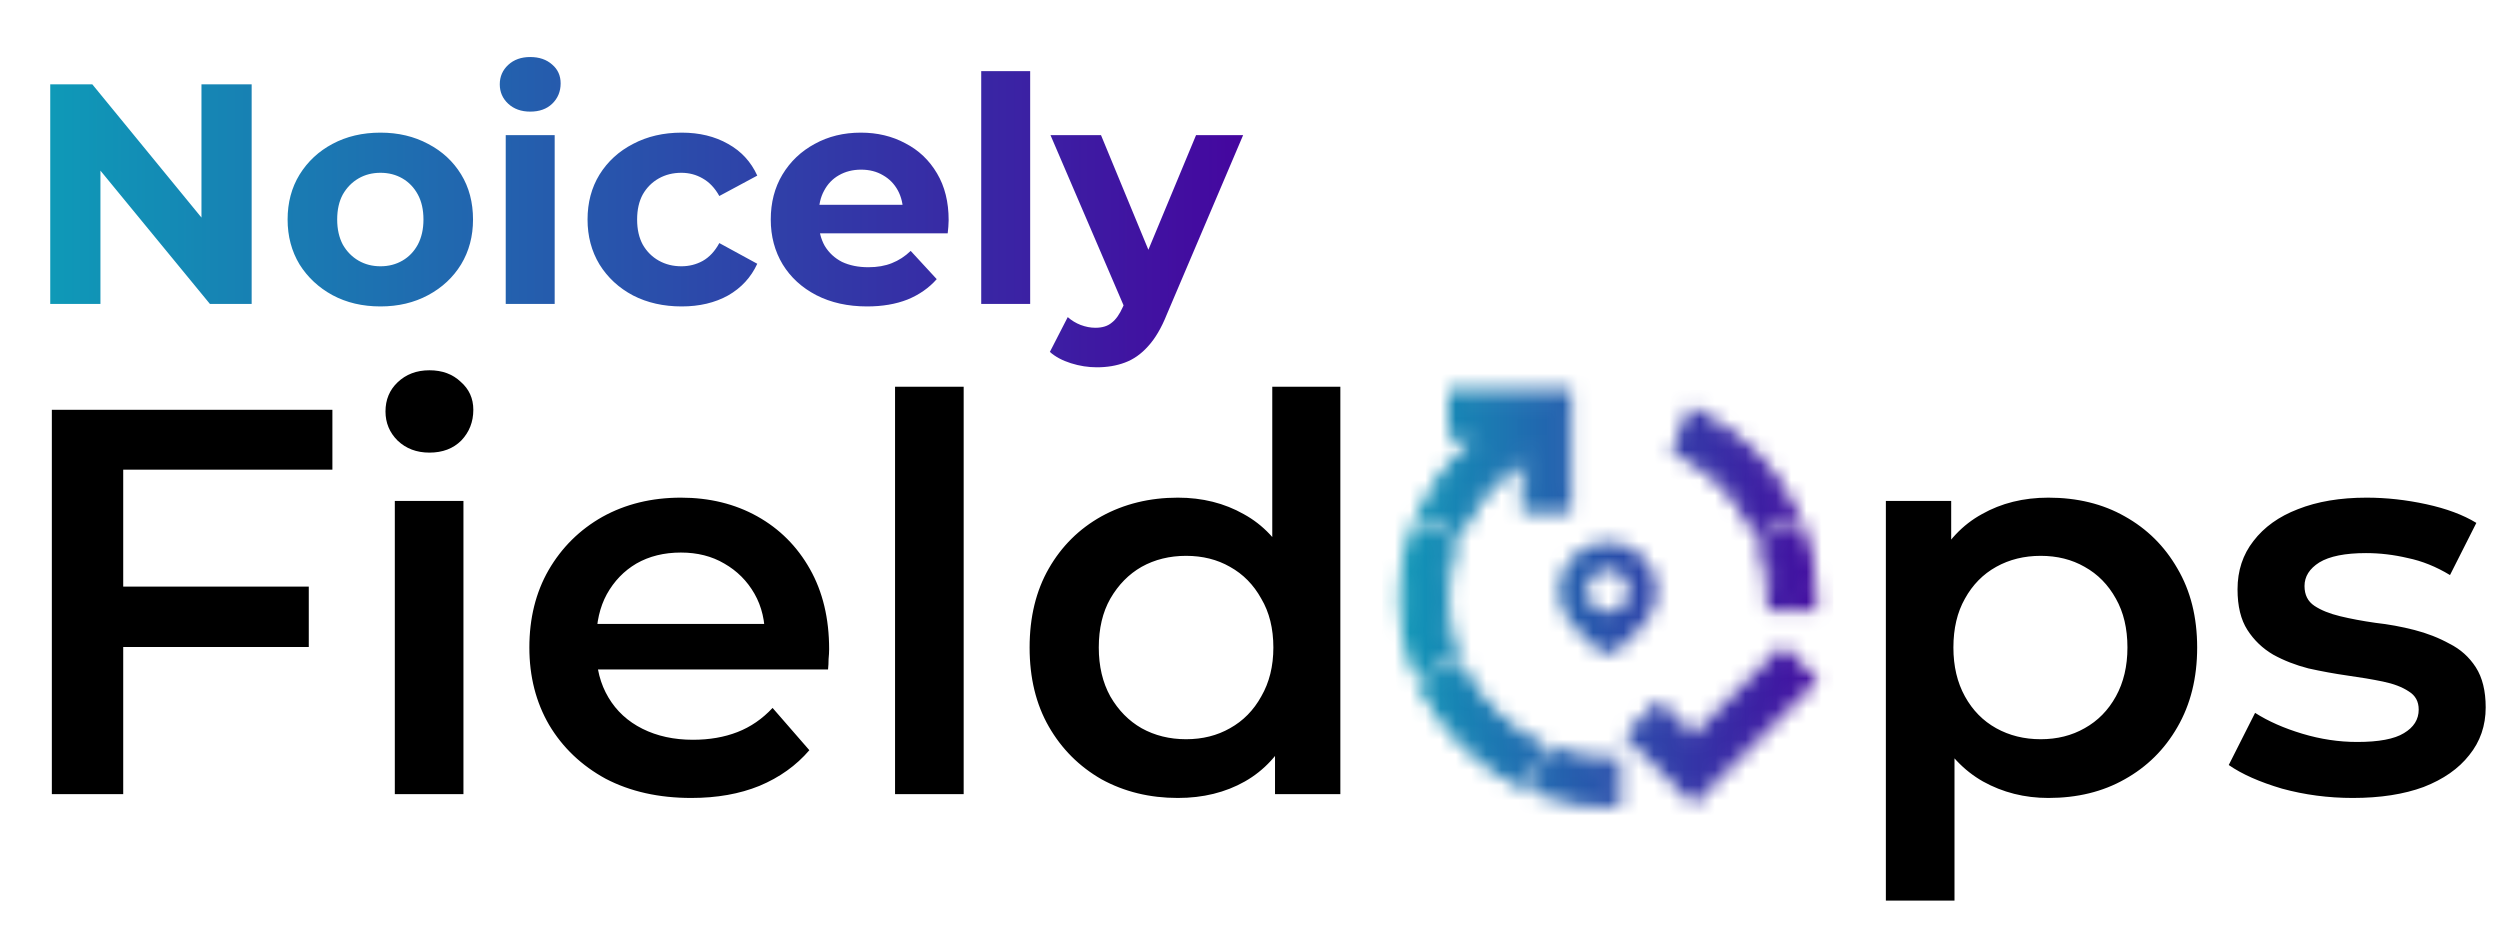<svg xmlns="http://www.w3.org/2000/svg" width="164" height="62" viewBox="0 0 164 62" fill="none"><path d="M7.686 38.48H20.256V42.442H7.686V38.48ZM8.083 52.094H3.401V26.883H21.805V30.809H8.083V52.094ZM25.9 52.094V32.862H30.402V52.094H25.9ZM28.169 29.692C27.329 29.692 26.633 29.428 26.08 28.9C25.552 28.372 25.288 27.735 25.288 26.991C25.288 26.223 25.552 25.587 26.08 25.082C26.633 24.554 27.329 24.29 28.169 24.29C29.01 24.29 29.694 24.542 30.222 25.046C30.774 25.527 31.05 26.139 31.05 26.883C31.05 27.675 30.786 28.348 30.258 28.9C29.73 29.428 29.034 29.692 28.169 29.692ZM45.351 52.346C43.214 52.346 41.341 51.926 39.733 51.086C38.148 50.221 36.911 49.045 36.023 47.556C35.158 46.068 34.726 44.375 34.726 42.478C34.726 40.557 35.147 38.864 35.987 37.4C36.851 35.911 38.028 34.747 39.516 33.906C41.029 33.066 42.746 32.646 44.667 32.646C46.539 32.646 48.208 33.054 49.673 33.87C51.138 34.687 52.29 35.839 53.13 37.328C53.971 38.816 54.391 40.569 54.391 42.586C54.391 42.778 54.379 42.994 54.355 43.234C54.355 43.474 54.343 43.703 54.319 43.919H38.292V40.929H51.942L50.177 41.866C50.201 40.761 49.973 39.789 49.493 38.948C49.013 38.108 48.352 37.448 47.512 36.968C46.696 36.487 45.747 36.247 44.667 36.247C43.562 36.247 42.59 36.487 41.749 36.968C40.933 37.448 40.285 38.12 39.805 38.984C39.348 39.825 39.12 40.821 39.12 41.974V42.694C39.12 43.847 39.384 44.867 39.913 45.755C40.441 46.644 41.185 47.328 42.146 47.808C43.106 48.288 44.211 48.529 45.459 48.529C46.539 48.529 47.512 48.361 48.376 48.024C49.241 47.688 50.009 47.16 50.681 46.44L53.094 49.213C52.23 50.221 51.138 51.002 49.817 51.554C48.52 52.082 47.032 52.346 45.351 52.346ZM58.715 52.094V25.37H63.217V52.094H58.715ZM77.266 52.346C75.417 52.346 73.748 51.938 72.26 51.122C70.795 50.281 69.642 49.129 68.802 47.664C67.962 46.2 67.542 44.471 67.542 42.478C67.542 40.485 67.962 38.756 68.802 37.292C69.642 35.827 70.795 34.687 72.26 33.87C73.748 33.054 75.417 32.646 77.266 32.646C78.874 32.646 80.315 33.006 81.588 33.726C82.86 34.422 83.868 35.491 84.613 36.931C85.357 38.372 85.73 40.221 85.73 42.478C85.73 44.711 85.369 46.56 84.649 48.024C83.929 49.465 82.932 50.545 81.66 51.266C80.387 51.986 78.923 52.346 77.266 52.346ZM77.806 48.493C78.887 48.493 79.847 48.252 80.687 47.772C81.552 47.292 82.236 46.596 82.74 45.683C83.268 44.771 83.533 43.703 83.533 42.478C83.533 41.229 83.268 40.161 82.74 39.273C82.236 38.36 81.552 37.664 80.687 37.184C79.847 36.703 78.887 36.463 77.806 36.463C76.726 36.463 75.753 36.703 74.889 37.184C74.048 37.664 73.364 38.36 72.836 39.273C72.332 40.161 72.08 41.229 72.08 42.478C72.08 43.703 72.332 44.771 72.836 45.683C73.364 46.596 74.048 47.292 74.889 47.772C75.753 48.252 76.726 48.493 77.806 48.493ZM83.641 52.094V47.556L83.821 42.442L83.461 37.328V25.37H87.927V52.094H83.641ZM134.373 52.346C132.812 52.346 131.384 51.986 130.087 51.266C128.815 50.545 127.794 49.465 127.026 48.024C126.281 46.56 125.91 44.711 125.91 42.478C125.91 40.221 126.27 38.372 126.99 36.931C127.734 35.491 128.743 34.422 130.015 33.726C131.287 33.006 132.74 32.646 134.373 32.646C136.27 32.646 137.939 33.054 139.379 33.87C140.844 34.687 141.996 35.827 142.837 37.292C143.701 38.756 144.134 40.485 144.134 42.478C144.134 44.471 143.701 46.212 142.837 47.7C141.996 49.165 140.844 50.305 139.379 51.122C137.939 51.938 136.27 52.346 134.373 52.346ZM123.713 59.081V32.862H127.998V37.4L127.854 42.514L128.215 47.628V59.081H123.713ZM133.869 48.493C134.95 48.493 135.91 48.252 136.75 47.772C137.615 47.292 138.299 46.596 138.803 45.683C139.307 44.771 139.56 43.703 139.56 42.478C139.56 41.229 139.307 40.161 138.803 39.273C138.299 38.36 137.615 37.664 136.75 37.184C135.91 36.703 134.95 36.463 133.869 36.463C132.789 36.463 131.816 36.703 130.952 37.184C130.087 37.664 129.403 38.36 128.899 39.273C128.395 40.161 128.143 41.229 128.143 42.478C128.143 43.703 128.395 44.771 128.899 45.683C129.403 46.596 130.087 47.292 130.952 47.772C131.816 48.252 132.789 48.493 133.869 48.493ZM154.345 52.346C152.737 52.346 151.188 52.142 149.699 51.734C148.235 51.302 147.07 50.786 146.206 50.185L147.934 46.764C148.799 47.316 149.832 47.772 151.032 48.132C152.233 48.493 153.433 48.673 154.633 48.673C156.05 48.673 157.071 48.48 157.695 48.096C158.343 47.712 158.667 47.196 158.667 46.548C158.667 46.02 158.451 45.623 158.019 45.359C157.587 45.071 157.023 44.855 156.326 44.711C155.63 44.567 154.849 44.435 153.985 44.315C153.145 44.195 152.292 44.039 151.428 43.847C150.588 43.63 149.819 43.33 149.123 42.946C148.427 42.538 147.862 41.998 147.43 41.325C146.998 40.653 146.782 39.765 146.782 38.66C146.782 37.436 147.131 36.379 147.826 35.491C148.523 34.578 149.495 33.882 150.744 33.402C152.016 32.898 153.517 32.646 155.246 32.646C156.542 32.646 157.851 32.79 159.171 33.078C160.492 33.366 161.584 33.774 162.449 34.302L160.72 37.724C159.808 37.172 158.883 36.8 157.947 36.607C157.035 36.391 156.122 36.283 155.21 36.283C153.841 36.283 152.821 36.487 152.148 36.895C151.5 37.304 151.176 37.82 151.176 38.444C151.176 39.02 151.392 39.453 151.824 39.741C152.256 40.029 152.821 40.257 153.517 40.425C154.213 40.593 154.982 40.737 155.822 40.857C156.686 40.953 157.539 41.109 158.379 41.325C159.22 41.541 159.988 41.842 160.684 42.226C161.404 42.586 161.981 43.102 162.413 43.775C162.845 44.447 163.061 45.323 163.061 46.404C163.061 47.604 162.701 48.649 161.981 49.537C161.285 50.425 160.288 51.122 158.991 51.626C157.695 52.106 156.146 52.346 154.345 52.346Z" fill="black"></path><path d="M3.296 19.938V5.531H6.054L14.553 15.904H13.216V5.531H16.509V19.938H13.771L5.251 9.565H6.589V19.938H3.296ZM24.959 20.102C23.779 20.102 22.73 19.855 21.81 19.361C20.905 18.867 20.184 18.195 19.649 17.344C19.128 16.48 18.867 15.499 18.867 14.401C18.867 13.29 19.128 12.309 19.649 11.458C20.184 10.594 20.905 9.922 21.81 9.441C22.73 8.948 23.779 8.701 24.959 8.701C26.125 8.701 27.168 8.948 28.087 9.441C29.007 9.922 29.727 10.587 30.248 11.438C30.77 12.289 31.03 13.276 31.03 14.401C31.03 15.499 30.77 16.48 30.248 17.344C29.727 18.195 29.007 18.867 28.087 19.361C27.168 19.855 26.125 20.102 24.959 20.102ZM24.959 17.468C25.494 17.468 25.974 17.344 26.4 17.097C26.825 16.85 27.161 16.501 27.408 16.048C27.655 15.581 27.779 15.033 27.779 14.401C27.779 13.757 27.655 13.208 27.408 12.755C27.161 12.302 26.825 11.952 26.4 11.705C25.974 11.458 25.494 11.335 24.959 11.335C24.424 11.335 23.944 11.458 23.518 11.705C23.093 11.952 22.75 12.302 22.489 12.755C22.243 13.208 22.119 13.757 22.119 14.401C22.119 15.033 22.243 15.581 22.489 16.048C22.75 16.501 23.093 16.85 23.518 17.097C23.944 17.344 24.424 17.468 24.959 17.468ZM33.176 19.938V8.865H36.387V19.938H33.176ZM34.782 7.322C34.192 7.322 33.712 7.15 33.341 6.807C32.971 6.464 32.785 6.039 32.785 5.531C32.785 5.024 32.971 4.598 33.341 4.255C33.712 3.912 34.192 3.741 34.782 3.741C35.372 3.741 35.852 3.905 36.222 4.235C36.593 4.55 36.778 4.962 36.778 5.469C36.778 6.005 36.593 6.45 36.222 6.807C35.866 7.15 35.385 7.322 34.782 7.322ZM44.718 20.102C43.524 20.102 42.461 19.862 41.528 19.382C40.594 18.888 39.861 18.209 39.325 17.344C38.804 16.48 38.543 15.499 38.543 14.401C38.543 13.29 38.804 12.309 39.325 11.458C39.861 10.594 40.594 9.922 41.528 9.441C42.461 8.948 43.524 8.701 44.718 8.701C45.884 8.701 46.899 8.948 47.763 9.441C48.628 9.922 49.266 10.615 49.677 11.52L47.187 12.858C46.899 12.336 46.535 11.952 46.096 11.705C45.671 11.458 45.205 11.335 44.697 11.335C44.148 11.335 43.654 11.458 43.215 11.705C42.776 11.952 42.426 12.302 42.166 12.755C41.919 13.208 41.795 13.757 41.795 14.401C41.795 15.046 41.919 15.595 42.166 16.048C42.426 16.501 42.776 16.85 43.215 17.097C43.654 17.344 44.148 17.468 44.697 17.468C45.205 17.468 45.671 17.351 46.096 17.118C46.535 16.871 46.899 16.48 47.187 15.945L49.677 17.303C49.266 18.195 48.628 18.888 47.763 19.382C46.899 19.862 45.884 20.102 44.718 20.102ZM56.88 20.102C55.618 20.102 54.507 19.855 53.546 19.361C52.599 18.867 51.865 18.195 51.344 17.344C50.823 16.48 50.562 15.499 50.562 14.401C50.562 13.29 50.816 12.309 51.324 11.458C51.845 10.594 52.551 9.922 53.443 9.441C54.335 8.948 55.343 8.701 56.469 8.701C57.553 8.701 58.527 8.934 59.391 9.4C60.269 9.853 60.962 10.512 61.47 11.376C61.977 12.227 62.231 13.249 62.231 14.443C62.231 14.566 62.224 14.71 62.211 14.875C62.197 15.026 62.183 15.17 62.169 15.307H53.176V13.434H60.482L59.247 13.99C59.247 13.414 59.13 12.913 58.897 12.487C58.664 12.062 58.341 11.733 57.93 11.499C57.518 11.253 57.038 11.129 56.489 11.129C55.94 11.129 55.453 11.253 55.028 11.499C54.616 11.733 54.294 12.069 54.061 12.508C53.827 12.933 53.711 13.441 53.711 14.031V14.525C53.711 15.129 53.841 15.664 54.102 16.13C54.376 16.583 54.754 16.933 55.234 17.18C55.728 17.413 56.304 17.53 56.962 17.53C57.553 17.53 58.067 17.44 58.506 17.262C58.959 17.084 59.37 16.816 59.741 16.459L61.449 18.312C60.941 18.888 60.303 19.334 59.535 19.649C58.767 19.951 57.882 20.102 56.88 20.102ZM64.368 19.938V4.667H67.579V19.938H64.368ZM71.958 24.095C71.382 24.095 70.813 24.006 70.25 23.827C69.688 23.649 69.228 23.402 68.871 23.086L70.044 20.802C70.291 21.021 70.573 21.193 70.888 21.316C71.217 21.44 71.54 21.502 71.855 21.502C72.308 21.502 72.665 21.392 72.925 21.172C73.2 20.966 73.447 20.617 73.666 20.123L74.243 18.764L74.489 18.415L78.461 8.865H81.549L76.547 20.617C76.191 21.509 75.78 22.208 75.313 22.716C74.86 23.224 74.352 23.58 73.79 23.786C73.241 23.992 72.631 24.095 71.958 24.095ZM73.851 20.37L68.912 8.865H72.226L76.053 18.126L73.851 20.37Z" fill="url(#paint0_linear_277_269)"></path><mask id="mask0_277_269" style="mask-type:alpha" maskUnits="userSpaceOnUse" x="91" y="25" width="29" height="28"><path d="M100.329 32.8V33.121H100.651H102.259H102.58V32.8V26.368V26.047H102.259H95.828H95.506V26.368V27.976V28.298H95.828H98.129C97.361 28.816 96.654 29.409 96.01 30.077C95.101 31.021 94.345 32.081 93.745 33.256L93.586 33.567L93.909 33.7L95.404 34.316L95.674 34.427L95.811 34.168C96.365 33.118 97.064 32.182 97.911 31.36C98.633 30.658 99.439 30.069 100.329 29.592V32.8ZM115.138 34.167L115.273 34.428L115.545 34.316L117.04 33.7L117.365 33.566L117.203 33.254C116.56 32.02 115.749 30.913 114.771 29.935C113.793 28.956 112.685 28.149 111.45 27.514L111.14 27.355L111.006 27.677L110.391 29.159L110.277 29.431L110.538 29.567C111.532 30.088 112.418 30.739 113.199 31.52C113.979 32.3 114.625 33.182 115.138 34.167ZM94.858 42.882L95.132 42.768L95.041 42.486C94.87 41.959 94.744 41.423 94.663 40.88C94.582 40.334 94.541 39.785 94.541 39.231C94.541 38.679 94.586 38.131 94.675 37.587C94.765 37.041 94.891 36.502 95.054 35.972L95.141 35.692L94.87 35.58L93.375 34.965L93.056 34.833L92.948 35.16C92.51 36.474 92.29 37.832 92.29 39.231C92.29 40.63 92.51 41.988 92.948 43.302L93.057 43.63L93.376 43.498L94.858 42.882ZM95.799 44.296L95.663 44.035L95.391 44.147L93.896 44.762L93.57 44.897L93.734 45.209C94.385 46.452 95.2 47.562 96.178 48.54C97.156 49.518 98.263 50.329 99.498 50.972L99.81 51.135L99.944 50.809L100.559 49.315L100.671 49.043L100.41 48.907C99.426 48.395 98.54 47.744 97.751 46.955C96.961 46.166 96.311 45.28 95.799 44.296ZM117.196 43.262L116.968 43.035L116.741 43.262L111.101 48.889L109.08 46.879L108.853 46.653L108.626 46.88L107.496 48.01L107.269 48.237L107.495 48.465L110.874 51.856L111.102 52.084L111.33 51.856L118.326 44.847L118.553 44.62L118.326 44.393L117.196 43.262ZM116.408 39.231V39.553H116.729H118.337H118.659V39.231C118.659 37.832 118.44 36.474 118.002 35.16L117.893 34.833L117.575 34.965L116.079 35.58L115.808 35.692L115.895 35.972C116.058 36.502 116.184 37.041 116.274 37.587C116.363 38.131 116.408 38.679 116.408 39.231ZM102.22 49.665L101.939 49.575L101.825 49.846L101.196 51.328L101.061 51.648L101.391 51.758C102.706 52.197 104.067 52.416 105.475 52.416H105.796V52.094V50.486V50.164H105.475C104.921 50.164 104.372 50.124 103.826 50.042C103.283 49.961 102.747 49.836 102.22 49.665Z" fill="black" stroke="black"></path><path d="M107.749 41.048C108.352 40.444 108.691 39.626 108.691 38.773C108.691 37.92 108.352 37.102 107.749 36.498C107.45 36.2 107.096 35.963 106.706 35.801C106.315 35.639 105.897 35.556 105.475 35.556C105.053 35.556 104.634 35.639 104.244 35.801C103.854 35.963 103.499 36.2 103.201 36.498C102.598 37.102 102.259 37.92 102.259 38.773C102.259 39.626 102.598 40.444 103.201 41.048L103.899 41.736L104.838 42.648L104.899 42.703C105.255 42.991 105.777 42.973 106.112 42.648L107.23 41.56L107.749 41.048ZM105.475 40.15C105.109 40.15 104.759 40.005 104.5 39.746C104.242 39.488 104.096 39.137 104.096 38.772C104.096 38.406 104.242 38.056 104.5 37.797C104.759 37.539 105.109 37.394 105.475 37.394C105.84 37.394 106.191 37.539 106.45 37.797C106.707 38.056 106.853 38.406 106.853 38.772C106.853 39.137 106.707 39.488 106.45 39.746C106.191 40.005 105.84 40.15 105.475 40.15Z" fill="black"></path></mask><g mask="url(#mask0_277_269)"><path d="M120.267 23.796H90.682V54.023H120.267V23.796Z" fill="url(#paint1_linear_277_269)"></path></g><defs><linearGradient id="paint0_linear_277_269" x1="1.286" y1="12.541" x2="81.678" y2="12.541" gradientUnits="userSpaceOnUse"><stop stop-color="#0D9DB8"></stop><stop offset="1" stop-color="#45069F"></stop></linearGradient><linearGradient id="paint1_linear_277_269" x1="90.682" y1="38.91" x2="120.267" y2="38.91" gradientUnits="userSpaceOnUse"><stop stop-color="#0D9DB8"></stop><stop offset="1" stop-color="#45069F"></stop></linearGradient></defs></svg>